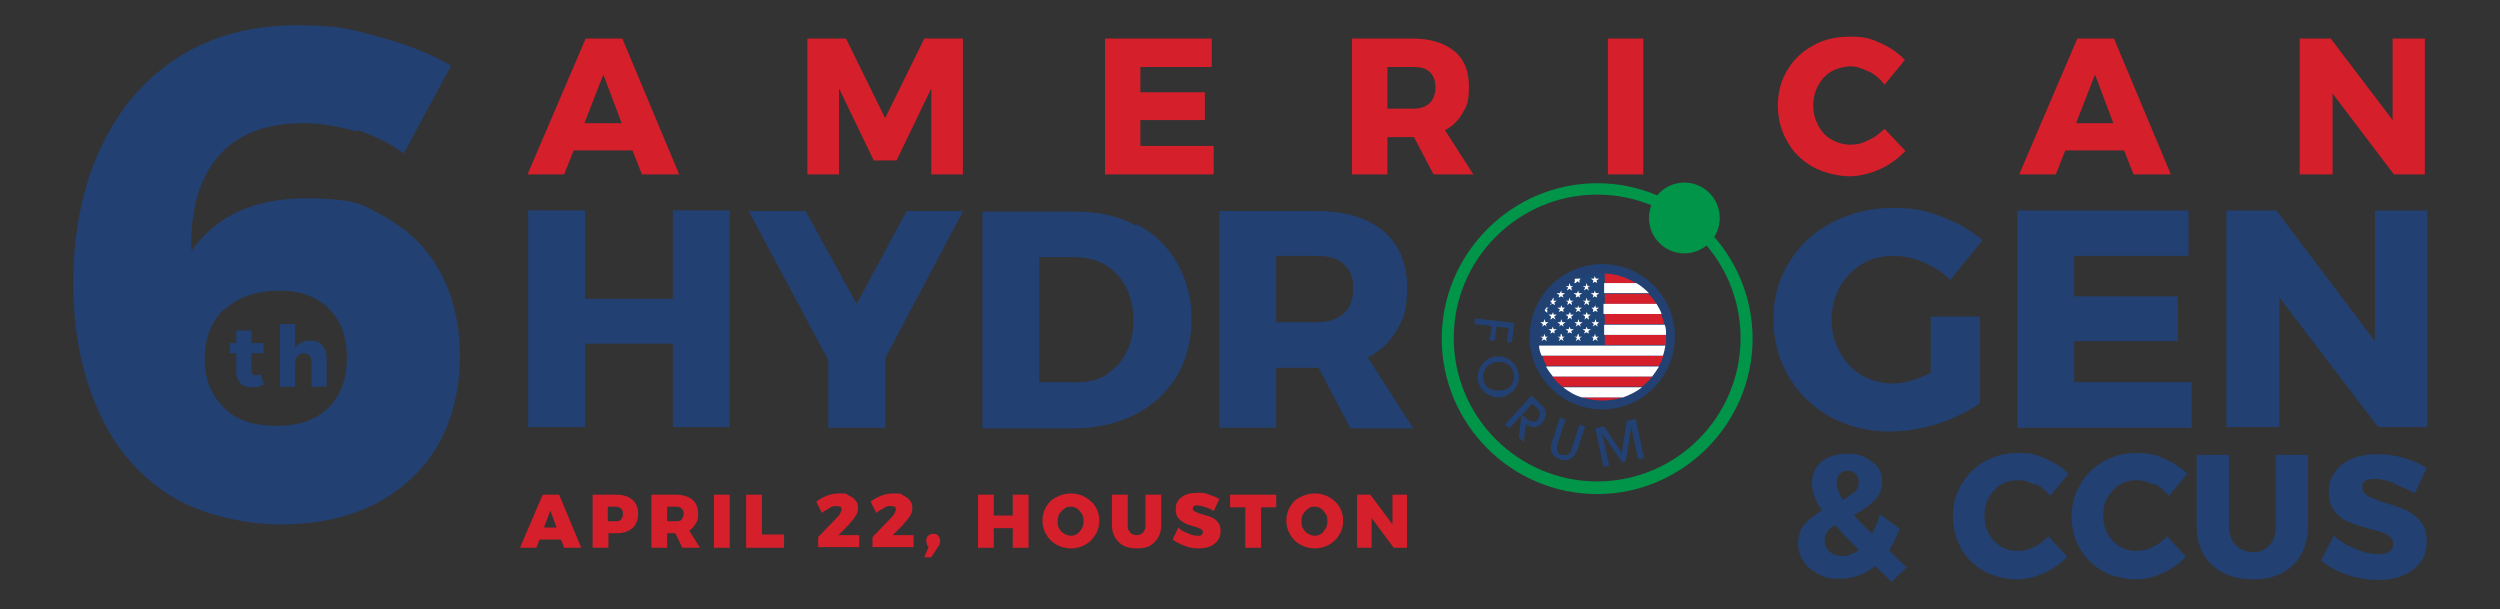 <svg xmlns="http://www.w3.org/2000/svg" xmlns:i="http://ns.adobe.com/AdobeIllustrator/10.0/" id="Layer_1" width="395.7" height="96.4" viewBox="0 0 395.7 96.4"><rect x="0" y="0" width="395.7" height="96.4" fill="#333333" stroke="none"/><g><path d="M83.6,33.3h9v14h13.9v-14h9v34.3h-9v-13.2h-13.9v13.2h-9v-34.3Z" fill="#224072"></path><path d="M152.5,33.3l-12.4,23.4v11h-9v-10.7l-12.6-23.6h9l8.1,14.7,7.9-14.7h9Z" fill="#224072"></path><path d="M179.9,35.5c2.8,1.4,4.9,3.5,6.4,6.1,1.5,2.6,2.3,5.6,2.3,8.9s-.8,6.4-2.3,9c-1.6,2.6-3.7,4.6-6.6,6.1-2.8,1.4-6.1,2.2-9.7,2.2h-14.5v-34.3h14.8c3.6,0,6.8.7,9.5,2.2ZM175.2,59.2c1.3-.8,2.4-2,3.1-3.5.8-1.5,1.1-3.2,1.1-5.1s-.4-3.7-1.2-5.2c-.8-1.5-1.9-2.7-3.3-3.5-1.4-.8-3-1.2-4.8-1.2h-5.6v19.8h6.1c1.7,0,3.3-.4,4.6-1.2Z" fill="#224072"></path><path d="M213.7,67.7l-5-9.5h-6.7v9.5h-9v-34.3h15.4c4.5,0,8.1,1.1,10.6,3.2s3.7,5.1,3.7,8.9-.5,4.8-1.6,6.7c-1,1.9-2.6,3.3-4.6,4.4l7.2,11.2h-10.1ZM202,51h6.5c1.8,0,3.2-.5,4.2-1.4,1-.9,1.5-2.2,1.5-4s-.5-2.9-1.5-3.8c-1-.9-2.4-1.3-4.2-1.3h-6.5v10.5Z" fill="#224072"></path><path d="M305.7,50.1h7.7v13.7c-1.8,1.3-4.1,2.4-6.7,3.3-2.7.8-5.2,1.2-7.6,1.2-3.5,0-6.6-.8-9.4-2.3-2.8-1.6-5-3.7-6.6-6.4-1.6-2.7-2.4-5.7-2.4-9.1s.8-6.3,2.5-9c1.6-2.7,3.9-4.8,6.8-6.3,2.9-1.5,6.1-2.3,9.7-2.3s5.1.5,7.6,1.4c2.5.9,4.7,2.2,6.5,3.7l-5.1,6.3c-1.2-1.2-2.7-2.1-4.3-2.8s-3.2-1-4.8-1-3.5.4-4.9,1.3c-1.5.9-2.6,2.1-3.5,3.6-.8,1.5-1.3,3.3-1.3,5.1s.4,3.7,1.3,5.2c.8,1.6,2,2.8,3.5,3.7,1.5.9,3.2,1.3,5,1.3s3.7-.6,5.9-1.7v-8.9Z" fill="#224072"></path><path d="M319.3,33.3h27.1v7.2h-18.1v6.4h16.4v7.1h-16.4v6.5h18.6v7.2h-27.6v-34.3Z" fill="#224072"></path><path d="M375.9,33.3h8.3v34.3h-7.8l-15.6-20.5v20.5h-8.4v-34.3h7.9l15.6,20.7v-20.7Z" fill="#224072"></path></g><g><path d="M299.5,92.2l-1-1c-.4-.4-1-.9-1.7-1.6-1.7,1.3-3.5,2-5.5,2s-2.4-.2-3.4-.7c-1-.5-1.8-1.1-2.4-2s-.9-1.8-.9-2.9.3-2.2,1-3c.7-.8,1.6-1.5,2.8-2.2-.6-.8-1-1.6-1.2-2.2-.2-.7-.4-1.4-.4-2.1,0-1.4.5-2.6,1.5-3.4,1-.8,2.4-1.3,4-1.3s2.1.2,2.9.6c.8.4,1.5.9,2,1.5.5.7.7,1.4.7,2.3,0,1.2-.4,2.2-1.2,3s-1.9,1.6-3.3,2.3c.7.8,1.7,1.8,2.9,3,.5-.9.9-1.9,1.3-3.1l3.1,2.3c-.5,1.3-1.1,2.4-1.7,3.4l1,1,1.8,1.7-2.5,2.4ZM294.3,87.1c-1.5-1.4-2.8-2.8-3.8-4-.6.3-1,.7-1.3,1.1-.3.4-.4.8-.4,1.3,0,.8.3,1.4.8,1.8.5.5,1.2.7,2,.7s1.8-.3,2.7-1ZM291.7,79.1c.8-.4,1.4-.9,1.9-1.3s.6-1,.6-1.6-.2-.9-.5-1.2c-.3-.3-.7-.5-1.2-.5s-1,.2-1.3.5-.5.8-.5,1.4.3,1.7,1,2.7Z" fill="#224072"></path><path d="M322,76.7c-.9-.5-1.7-.7-2.6-.7s-1.9.2-2.7.7c-.8.5-1.4,1.2-1.9,2-.5.9-.7,1.8-.7,2.9s.2,2,.7,2.9c.5.9,1.1,1.5,1.9,2,.8.5,1.7.7,2.7.7s1.6-.2,2.5-.6c.9-.4,1.6-1,2.3-1.7l3,3.2c-1,1.1-2.3,2-3.7,2.6-1.4.7-2.9,1-4.3,1s-3.6-.4-5.2-1.3c-1.5-.9-2.8-2.1-3.6-3.6s-1.3-3.2-1.3-5.1.5-3.6,1.4-5.1c.9-1.5,2.1-2.7,3.7-3.6,1.6-.9,3.3-1.3,5.3-1.3s2.9.3,4.3.9c1.4.6,2.6,1.4,3.6,2.4l-2.9,3.5c-.6-.8-1.4-1.4-2.2-1.9Z" fill="#224072"></path><path d="M340.8,76.7c-.9-.5-1.7-.7-2.6-.7s-1.9.2-2.7.7c-.8.5-1.4,1.2-1.9,2-.5.9-.7,1.8-.7,2.9s.2,2,.7,2.9c.5.9,1.1,1.5,1.9,2s1.7.7,2.7.7,1.6-.2,2.5-.6c.9-.4,1.6-1,2.3-1.7l3,3.2c-1,1.1-2.3,2-3.7,2.6-1.4.7-2.9,1-4.3,1s-3.6-.4-5.2-1.3c-1.5-.9-2.8-2.1-3.6-3.6-.9-1.5-1.3-3.2-1.3-5.1s.5-3.6,1.4-5.1c.9-1.5,2.1-2.7,3.7-3.6,1.6-.9,3.3-1.3,5.3-1.3s2.9.3,4.3.9c1.4.6,2.6,1.4,3.6,2.4l-2.9,3.5c-.6-.8-1.4-1.4-2.2-1.9Z" fill="#224072"></path><path d="M353.9,86.3c.7.7,1.6,1.1,2.7,1.1s2-.4,2.6-1.1c.7-.7,1-1.7,1-2.9v-11.4h5.1v11.4c0,1.7-.4,3.1-1.1,4.4-.7,1.3-1.7,2.2-3,2.9-1.3.7-2.9,1-4.6,1s-3.3-.3-4.7-1c-1.3-.7-2.4-1.7-3.1-2.9-.7-1.3-1.1-2.7-1.1-4.4v-11.4h5.1v11.4c0,1.2.4,2.2,1.1,2.9Z" fill="#224072"></path><path d="M378.8,76.4c-1.2-.4-2.1-.6-2.9-.6s-1.1.1-1.5.3-.5.6-.5,1,.2.8.5,1.1c.3.3.7.5,1.2.7.5.2,1.1.4,2,.7,1.3.4,2.5.8,3.3,1.2.9.4,1.6,1,2.3,1.8.6.8.9,1.8.9,3.1s-.3,2.4-1,3.3c-.7.9-1.6,1.6-2.8,2.1s-2.5.7-4,.7-3.2-.3-4.8-.8c-1.6-.6-3-1.3-4.1-2.3l2-3.9c1,.9,2.1,1.6,3.5,2.1,1.3.6,2.5.8,3.5.8s1.3-.1,1.8-.4c.4-.3.6-.7.6-1.2s-.2-.8-.5-1.1c-.3-.3-.7-.5-1.2-.7-.5-.2-1.2-.4-2.1-.6-1.3-.4-2.4-.7-3.3-1.1-.9-.4-1.6-.9-2.2-1.7-.6-.8-.9-1.8-.9-3.1s.3-2.2,1-3.1c.6-.9,1.5-1.6,2.7-2.1,1.2-.5,2.5-.7,4.1-.7s2.8.2,4.1.6c1.4.4,2.6.9,3.6,1.6l-1.9,4c-1-.6-2.1-1.1-3.3-1.5Z" fill="#224072"></path></g><g><path d="M89.3,86.7l-.5-1.3h-3.4l-.5,1.3h-2.6l3.6-8.4h2.6l3.5,8.4h-2.7ZM86.1,83.5h2l-1-2.7-1,2.7Z" fill="#d51f2b"></path><path d="M100.1,79.1c.6.5.9,1.3.9,2.2s-.3,1.8-.9,2.3c-.6.5-1.4.8-2.5.8h-1.3v2.3h-2.5v-8.4h3.8c1.1,0,1.9.3,2.5.8ZM98.3,82.2c.2-.2.3-.5.3-.9s-.1-.6-.3-.8c-.2-.2-.5-.3-.9-.3h-1.2v2.3h1.2c.4,0,.7,0,.9-.3Z" fill="#d51f2b"></path><path d="M108,86.7l-1.1-2.3h-1.3v2.3h-2.5v-8.4h3.9c1.1,0,2,.3,2.6.8.6.5.9,1.3.9,2.2s-.1,1.1-.4,1.6c-.2.4-.6.8-1,1.1l1.7,2.7h-2.8ZM105.6,82.5h1.4c.4,0,.7,0,.9-.3s.3-.5.3-.9-.1-.6-.3-.8c-.2-.2-.5-.3-.9-.3h-1.4v2.3Z" fill="#d51f2b"></path><path d="M113,78.3h2.5v8.4h-2.5v-8.4Z" fill="#d51f2b"></path><path d="M118.1,78.3h2.5v6.3h3.5v2.1h-6v-8.4Z" fill="#d51f2b"></path><path d="M136,84.7v1.9h-6.5v-1.6s3-3.1,3-3.1c.2-.2.4-.4.5-.7.1-.2.2-.4.2-.6s0-.3-.2-.4c-.1,0-.3-.1-.6-.1s-.7,0-1.1.3-.8.4-1.2.8l-.9-1.8c1.2-.9,2.4-1.3,3.6-1.3s1.1,0,1.5.3c.4.2.8.4,1.1.8.3.3.4.7.4,1.2s-.1.9-.4,1.3c-.3.5-.7.9-1.2,1.5l-1.5,1.5h3.3Z" fill="#d51f2b"></path><path d="M144.6,84.7v1.9h-6.5v-1.6s3-3.1,3-3.1c.2-.2.4-.4.5-.7.1-.2.2-.4.2-.6s0-.3-.2-.4c-.1,0-.3-.1-.6-.1s-.7,0-1.1.3-.8.4-1.2.8l-.9-1.8c1.2-.9,2.4-1.3,3.6-1.3s1.1,0,1.5.3c.4.2.8.4,1.1.8.3.3.4.7.4,1.2s-.1.9-.4,1.3c-.3.5-.7.9-1.2,1.5l-1.5,1.5h3.3Z" fill="#d51f2b"></path><path d="M148.5,84.8c.2.2.3.5.3.8s0,.6-.3.9l-1.1,1.7h-1.1l.7-1.7c-.1,0-.3-.2-.3-.4,0-.2-.1-.3-.1-.5,0-.3.1-.6.3-.8.2-.2.5-.3.8-.3s.6,0,.8.3Z" fill="#d51f2b"></path><path d="M154.8,78.3h2.5v3.3h3v-3.3h2.5v8.4h-2.5v-3.1h-3v3.1h-2.5v-8.4Z" fill="#d51f2b"></path><path d="M171.8,78.7c.7.4,1.2.9,1.6,1.5.4.7.6,1.4.6,2.2s-.2,1.6-.6,2.2c-.4.7-.9,1.2-1.6,1.6-.7.4-1.5.6-2.3.6s-1.6-.2-2.3-.6c-.7-.4-1.2-.9-1.6-1.6-.4-.7-.6-1.4-.6-2.2s.2-1.6.6-2.2c.4-.7.9-1.2,1.6-1.5.7-.4,1.5-.6,2.3-.6s1.6.2,2.3.6ZM168.5,80.5c-.3.2-.6.5-.8.8-.2.3-.3.7-.3,1.2s0,.8.3,1.2c.2.4.4.6.8.8.3.2.7.3,1,.3s.7-.1,1-.3.5-.5.7-.8c.2-.3.3-.7.3-1.2s0-.8-.3-1.2-.4-.6-.7-.8-.6-.3-1-.3-.7,0-1,.3Z" fill="#d51f2b"></path><path d="M178.9,84.3c.3.3.6.4,1,.4s.7-.1,1-.4c.3-.3.4-.7.4-1.1v-4.9h2.5v4.9c0,.7-.2,1.4-.5,1.9-.3.5-.8,1-1.3,1.3-.6.3-1.3.4-2,.4s-1.5-.1-2.1-.4c-.6-.3-1-.7-1.4-1.3-.3-.5-.5-1.2-.5-1.9v-4.9h2.5v4.9c0,.5.1.8.4,1.1Z" fill="#d51f2b"></path><path d="M190.8,80.3c-.5-.2-1-.3-1.3-.3s-.4,0-.5.1c-.1,0-.2.2-.2.4s.1.4.4.5c.2.1.6.3,1.1.4.6.2,1.1.3,1.5.5s.7.4,1,.8c.3.4.4.8.4,1.4s-.2,1.1-.5,1.5-.7.7-1.2.9c-.5.2-1.1.3-1.8.3s-1.4-.1-2.2-.4-1.3-.6-1.9-1l.9-1.9c.4.4.9.7,1.5.9.6.3,1.1.4,1.6.4s.5,0,.6-.2c.2-.1.2-.3.2-.4s-.1-.4-.4-.5c-.2-.1-.6-.3-1.1-.4-.6-.2-1.1-.3-1.4-.5s-.7-.4-1-.8c-.3-.3-.4-.8-.4-1.4s.1-1,.4-1.4.7-.7,1.2-.9c.5-.2,1.1-.3,1.8-.3s1.3,0,1.9.3c.6.2,1.2.4,1.6.7l-.9,1.9c-.4-.3-.9-.5-1.5-.7Z" fill="#d51f2b"></path><path d="M194.6,78.3h7.4v2h-2.4v6.4h-2.5v-6.4h-2.4v-2Z" fill="#d51f2b"></path><path d="M210.4,78.7c.7.4,1.2.9,1.6,1.5.4.7.6,1.4.6,2.2s-.2,1.6-.6,2.2c-.4.7-.9,1.2-1.6,1.6-.7.4-1.5.6-2.3.6s-1.6-.2-2.3-.6c-.7-.4-1.2-.9-1.6-1.6-.4-.7-.6-1.4-.6-2.2s.2-1.6.6-2.2c.4-.7.9-1.2,1.6-1.5.7-.4,1.5-.6,2.3-.6s1.6.2,2.3.6ZM207.1,80.5c-.3.2-.6.5-.8.8-.2.3-.3.7-.3,1.2s0,.8.3,1.2c.2.4.4.6.8.8.3.2.7.3,1,.3s.7-.1,1-.3.5-.5.7-.8c.2-.3.3-.7.3-1.2s0-.8-.3-1.2-.4-.6-.7-.8-.6-.3-1-.3-.7,0-1,.3Z" fill="#d51f2b"></path><path d="M220.4,78.3h2.3v8.4h-2.1l-3.5-4.7v4.7h-2.3v-8.4h2.1l3.5,4.7v-4.7Z" fill="#d51f2b"></path></g><circle cx="266.6" cy="34.5" r="5.6" fill="#009549"></circle><path d="M252.8,78.2c-13.6,0-24.6-11.1-24.6-24.6s11.1-24.6,24.6-24.6,24.6,11.1,24.6,24.6-11.1,24.6-24.6,24.6ZM252.8,30.8c-12.5,0-22.7,10.2-22.7,22.7s10.2,22.7,22.7,22.7,22.7-10.2,22.7-22.7-10.2-22.7-22.7-22.7Z" fill="#009549"></path><g><path d="M235.8,53.8l.3-2.2-2.7-.3v-.9c.1,0,6.3.7,6.3.7l-.4,3.1h-.8c0,0,.3-2.3.3-2.3l-1.9-.2-.3,2.2h-.8Z" fill="#224072"></path><path d="M238.3,62.7c-.8.3-1.7.3-2.5-.1-.8-.4-1.4-1-1.7-1.8-.3-.8-.3-1.7.1-2.5.4-.8,1-1.4,1.8-1.7.8-.3,1.7-.3,2.5.1.8.4,1.4,1,1.7,1.8.3.9.3,1.7-.1,2.5-.4.8-1,1.4-1.9,1.7ZM238,61.8c.6-.2,1.1-.6,1.4-1.2.3-.6.3-1.2.1-1.8-.2-.5-.4-.8-.8-1.1-.4-.3-.8-.4-1.3-.4-.4,0-.7,0-1,.1-.3.1-.6.3-.9.5-.3.3-.6.7-.7,1.1s0,.9,0,1.3c.2.5.4.9.8,1.1.4.3.8.4,1.3.4.3,0,.6,0,.8-.1Z" fill="#224072"></path><path d="M244.1,66.9c-.6.7-1.3.9-2.1.5-.2,0-.4-.2-.5-.3l-.3,2.9-.8-.8.4-3.5h0s-1.9,2.1-1.9,2.1l-.7-.6,4.2-4.6,1.4,1.3c.6.5.8,1,.9,1.5,0,.5-.2,1-.6,1.5ZM243.4,66.3c.3-.3.3-.6.3-.9,0-.3-.2-.6-.5-.9l-.7-.6-1.6,1.8.5.4c.2.2.3.3.5.4s.3.2.5.2c.2,0,.4,0,.6,0,.2,0,.4-.2.5-.3Z" fill="#224072"></path><path d="M249.5,71.4c-.2.7-.6,1.1-1.1,1.3-.5.2-1,.2-1.5,0-.5-.2-1-.5-1.2-.9-.3-.5-.3-1.1-.1-1.7l1.3-4,.9.3-1.3,4c-.1.4-.1.7,0,1,.1.3.4.5.7.6.4.1.7,0,.9,0,.3-.2.5-.4.6-.8l1.3-4,.9.3-1.3,4Z" fill="#224072"></path><path d="M260.2,72.5l-.9.2-1.1-5.1h0s-.9,5.6-.9,5.6h-.5c0,.1-3.2-4.6-3.2-4.6h0s1.1,5.1,1.1,5.1l-.9.2-1.3-6.1,1.4-.3,2.8,4.2.8-5.1,1.4-.3,1.3,6.1Z" fill="#224072"></path></g><circle cx="253.6" cy="53.3" r="11.5" fill="#224072"></circle><g><g><path d="M253.8,43.3v1.5h5.1c-1.5-.9-3.2-1.5-5.1-1.5Z" fill="#d51f2b"></path><path d="M260.9,46.5h-7.1v1.6h8.4c-.4-.6-.8-1.1-1.3-1.6Z" fill="#d51f2b"></path><path d="M263,49.7h-9.2v1.6h9.6c-.1-.6-.3-1.1-.5-1.6Z" fill="#d51f2b"></path><path d="M263.7,53h-9.8v1.6h9.8c0-.4,0-.9,0-1.3s0-.2,0-.3Z" fill="#d51f2b"></path><path d="M244.7,57.9h17.9c.3-.5.5-1.1.7-1.6h-19.2c.2.6.4,1.1.7,1.6Z" fill="#d51f2b"></path><path d="M247.4,61.2h12.5c.6-.5,1.2-1,1.6-1.6h-15.8c.5.6,1,1.2,1.6,1.6Z" fill="#d51f2b"></path><path d="M253.6,63.4c1.1,0,2.2-.2,3.3-.5h-6.5c1,.3,2.1.5,3.3.5Z" fill="#d51f2b"></path></g><path d="M253.6,43.3c-1.3,0-2.6.3-3.7.7h0c0,.1.5.1.5.1l-.4.3v.4c.1,0,.1,0,.1,0h0s-.3-.3-.3-.3l-.3.3h0s0,0,0,0v-.4c.1,0,0-.1,0-.1-.4.2-.7.4-1,.6-.7.5-1.4,1-2,1.6-.3.3-.6.7-.9,1.1h.2v-.5c.1,0,.3.5.3.5h.5l-.4.3v.2c0,0,.1.2.1.2l-.3-.2h-.1c0,0-.1,0-.1,0l-.3.2v-.2c0,0,.1-.2.1-.2l-.2-.2c0,.1-.2.3-.3.4-.1.2-.2.4-.3.6h.4l-.4.3v.5c.1,0-.2-.3-.2-.3,0,.2-.2.4-.2.6-.2.4-.3.8-.4,1.2h.5v-.5c.1,0,.3.5.3.5h.5l-.4.3h0c0,.1.1.5.1.5l-.4-.3-.4.3v-.3c.1,0,.1-.1.1-.1l-.4-.3c0,.1,0,.3,0,.4,0,.2,0,.5-.1.7h0,0c0,.3,0,.6,0,.9,0,.1,0,.2,0,.3,0,.4,0,.9,0,1.3h10.2v-11.4c0,0-.1,0-.2,0ZM251.1,44.8h0s.1.5.1.5h.5l-.4.3v.5c.1,0-.2-.3-.2-.3l-.4.3v-.5c.1,0-.2-.3-.2-.3h.5v-.4c.1,0,.1,0,.1,0ZM249.6,46.4v-.5c.1,0,.3.5.3.5h.5,0s-.3.3-.3.3v.5c.1,0-.2-.3-.2-.3l-.4.3v-.5c.1,0-.2-.2-.2-.2h0s.5,0,.5,0ZM251.5,52.8l-.4-.3-.4.3v-.5c.1,0-.2-.3-.2-.3h.5v-.5c.1,0,.3.5.3.5h.5l-.4.3v.5ZM250.1,51.4v.3c.1,0-.3-.3-.3-.3l-.4.3v-.3c.1,0,.1-.1.1-.1l-.4-.3h.5v-.5c.1,0,.3.5.3.5h.5l-.4.3h0ZM248.3,52.1v-.5c.1,0,.3.5.3.5h.5l-.4.3v.5c.1,0-.2-.3-.2-.3l-.4.3v-.5c.1,0-.2-.3-.2-.3h.5ZM248.6,49.8h.5l-.4.3v.5c.1,0-.2-.3-.2-.3l-.4.3v-.5c.1,0-.2-.3-.2-.3h.5c0,0,.1-.5.1-.5v.4c.1,0,.1,0,.1,0ZM247.5,49.4l-.4-.3-.4.3v-.5c.1,0-.2-.3-.2-.3h.5v-.5c.1,0,.3.5.3.5h.5l-.4.3v.5ZM250.2,49.4l-.4-.3-.4.3v-.5c.1,0-.2-.3-.2-.3h.5v-.5c.1,0,.3.5.3.5h.5l-.4.3v.5ZM248.3,45.3v-.4c.1,0,.1,0,.1,0h0s.1.5.1.5h.5l-.4.3v.5c.1,0-.2-.3-.2-.3l-.4.3v-.5c.1,0-.2-.3-.2-.3h.5ZM246.4,46.4h.5v-.5c.1,0,.3.5.3.5h.5,0s-.3.3-.3.3v.5c.1,0-.2-.3-.2-.3l-.4.3v-.5c.1,0-.2-.2-.2-.2h0ZM247.8,47.6h.5v-.5c.1,0,.3.5.3.5h.5l-.4.3v.2c0,0,.1.2.1.2l-.3-.2h-.1c0,0-.1,0-.1,0l-.3.2v-.2c0,0,.1-.2.1-.2l-.4-.3ZM245.8,49.4v.4c.1,0,.1,0,.1,0h.5l-.4.3v.5c.1,0-.2-.3-.2-.3l-.4.3v-.5c.1,0-.2-.3-.2-.3h.5c0,0,.1-.5.1-.5ZM246.5,51h.5v-.5c.1,0,.3.5.3.5h.5l-.4.3h0c0,.1.1.5.1.5l-.4-.3-.4.3v-.3c.1,0,.1-.1.1-.1l-.4-.3ZM246.1,52.8l-.4-.3-.4.3v-.5c.1,0-.2-.3-.2-.3h.5v-.5c.1,0,.3.5.3.5h.5l-.4.3v.5ZM244.8,54l-.4-.3-.4.3v-.5c.1,0-.2-.3-.2-.3h.5v-.3c0,0,.1-.2.1-.2v.2c0,0,.1.3.1.3h.5l-.4.3v.5ZM247.5,54l-.4-.3-.4.3v-.5c.1,0-.2-.3-.2-.3h.5v-.3c0,0,.1-.2.1-.2v.2c0,0,.1.3.1.3h.5l-.4.3v.5ZM250.2,54l-.4-.3-.4.3v-.5c.1,0-.2-.3-.2-.3h.5v-.3c0,0,.1-.2.1-.2v.2c0,0,.1.3.1.3h.5l-.4.3v.5ZM252.6,53.3h.5l-.4.3v.5c.1,0-.2-.3-.2-.3l-.4.3v-.5c.1,0-.2-.3-.2-.3h.5v-.3c0,0,.1-.2.1-.2v.2c0,0,.1.3.1.3ZM252.9,51.7l-.4-.3-.4.3v-.3c.1,0,.1-.1.1-.1l-.4-.3h.5v-.5c.1,0,.3.5.3.5h.5l-.4.3h0c0,.1.1.5.1.5ZM251.3,49.8h.5l-.4.3v.5c.1,0-.2-.3-.2-.3l-.4.3v-.5c.1,0-.2-.3-.2-.3h.5c0,0,.1-.5.1-.5v.4c.1,0,.1,0,.1,0ZM252.9,49.4l-.4-.3-.4.3v-.5c.1,0-.2-.3-.2-.3h.5v-.5c.1,0,.3.5.3.5h.5l-.4.3v.5ZM251.5,48.3l-.3-.2h-.1c0,0-.1,0-.1,0l-.3.2v-.2c0,0,.1-.2.1-.2l-.4-.3h.5v-.5c.1,0,.3.5.3.5h.5l-.4.3v.2c0,0,.1.2.1.2ZM252.8,47.1l-.4-.3-.4.3v-.5c.1,0-.2-.2-.2-.2h0s.5,0,.5,0v-.5c.1,0,.3.5.3.5h.5,0s-.3.3-.3.3v.5ZM252.8,44.8h0s-.3-.3-.3-.3l-.3.3h0s0,0,0,0v-.4c.1,0-.2-.3-.2-.3h.5v-.5c.1,0,.3.5.3.5h.5l-.4.3v.4c.1,0,.1,0,.1,0Z" fill="#1e4478"></path><g><path d="M262.2,48.1h-8.4v1.6h9.2c-.2-.6-.5-1.1-.8-1.6Z" fill="#fff"></path><path d="M263.5,51.4h-9.6v1.6h9.8c0-.6,0-1.1-.2-1.6Z" fill="#fff"></path><path d="M243.6,54.7c0,.6.2,1.1.4,1.6h19.2c.2-.5.3-1.1.4-1.6h-19.9Z" fill="#fff"></path><path d="M250.4,62.9h6.5c1.1-.4,2.1-.9,3-1.6h-12.5c.9.7,1.9,1.3,3,1.6Z" fill="#fff"></path><path d="M259,44.8h-5.1v1.6h7.1c-.6-.6-1.3-1.2-2-1.6Z" fill="#fff"></path><path d="M245.7,59.6h15.8c.4-.5.8-1.1,1.1-1.6h-17.9c.3.6.7,1.1,1.1,1.6Z" fill="#fff"></path><path d="M249.4,44.8h0s0,0,0,0l.3-.3.3.3h0s0,0,0,0v-.4c-.1,0,.2-.3.2-.3h-.5c-.2,0-.4,0-.6.1h.2c0,.1-.1.6-.1.6Z" fill="#fff"></path><polygon points="252.1 44.8 252.1 44.8 252.1 44.8 252.4 44.6 252.8 44.8 252.8 44.8 252.8 44.8 252.7 44.4 253.1 44.1 252.6 44.1 252.4 43.7 252.3 44.1 251.8 44.1 252.2 44.4 252.1 44.8" fill="#fff"></polygon><polygon points="248 46 248.4 45.7 248.8 46 248.7 45.5 249 45.3 248.6 45.3 248.4 44.8 248.4 44.8 248.4 44.8 248.3 45.3 247.8 45.3 248.2 45.5 248 46" fill="#fff"></polygon><polygon points="250.7 46 251.1 45.7 251.5 46 251.3 45.5 251.7 45.3 251.3 45.3 251.1 44.8 251.1 44.8 251.1 44.8 251 45.3 250.5 45.3 250.9 45.5 250.7 46" fill="#fff"></polygon><polygon points="246.8 46.7 246.7 47.1 247.1 46.9 247.5 47.1 247.3 46.7 247.6 46.5 247.7 46.4 247.2 46.4 247.1 46 246.9 46.4 246.4 46.4 246.5 46.5 246.8 46.7" fill="#fff"></polygon><polygon points="249.5 46.7 249.4 47.1 249.8 46.9 250.1 47.1 250 46.7 250.3 46.5 250.4 46.4 249.9 46.4 249.8 46 249.6 46.4 249.1 46.4 249.2 46.5 249.5 46.7" fill="#fff"></polygon><polygon points="252.2 46.7 252.1 47.1 252.4 46.9 252.8 47.1 252.7 46.7 253 46.5 253.1 46.4 252.6 46.4 252.4 46 252.3 46.4 251.8 46.4 251.9 46.5 252.2 46.7" fill="#fff"></polygon><path d="M245.4,48.1v.2c0,0,.2-.2.2-.2h.1c0,0,.1,0,.1,0l.3.2v-.2c0,0-.1-.2-.1-.2l.4-.3h-.5v-.5c-.1,0-.3.5-.3.5h-.2s0,0,0,.1l.2.2v.2Z" fill="#fff"></path><polygon points="248.6 47.6 248.4 47.1 248.3 47.6 247.8 47.6 248.2 47.8 248.1 48.1 248.1 48.3 248.3 48.1 248.4 48 248.6 48.1 248.8 48.3 248.8 48.1 248.7 47.8 249.1 47.6 248.6 47.6" fill="#fff"></polygon><polygon points="251.3 47.6 251.1 47.1 251 47.6 250.5 47.6 250.9 47.8 250.8 48.1 250.7 48.3 251 48.1 251.1 48 251.2 48.1 251.5 48.3 251.5 48.1 251.4 47.8 251.8 47.6 251.3 47.6" fill="#fff"></polygon><path d="M244.7,49l.4-.3h-.4c0,.2-.2.3-.2.5l.4.3v-.5Z" fill="#fff"></path><polygon points="247.3 48.7 247.1 48.3 247 48.7 246.5 48.7 246.9 49 246.7 49.4 247.1 49.2 247.5 49.4 247.4 49 247.7 48.7 247.3 48.7" fill="#fff"></polygon><polygon points="249.9 48.7 249.8 48.3 249.7 48.7 249.2 48.7 249.6 49 249.4 49.4 249.8 49.2 250.2 49.4 250 49 250.4 48.7 249.9 48.7" fill="#fff"></polygon><polygon points="252.6 48.7 252.5 48.3 252.3 48.7 251.9 48.7 252.2 49 252.1 49.4 252.5 49.2 252.9 49.4 252.7 49 253.1 48.7 252.6 48.7" fill="#fff"></polygon><polygon points="244.2 51.4 244.1 51.7 244.5 51.4 244.8 51.7 244.7 51.4 244.7 51.3 245.1 51 244.6 51 244.5 50.5 244.3 51 243.8 51 243.8 51 244.2 51.3 244.2 51.4" fill="#fff"></polygon><polygon points="247.3 51 247.1 50.5 247 51 246.5 51 246.9 51.3 246.9 51.4 246.8 51.7 247.1 51.4 247.5 51.7 247.4 51.4 247.4 51.3 247.8 51 247.3 51" fill="#fff"></polygon><polygon points="250 51 249.8 50.5 249.7 51 249.2 51 249.6 51.3 249.5 51.4 249.4 51.7 249.8 51.4 250.2 51.7 250.1 51.4 250.1 51.3 250.5 51 250 51" fill="#fff"></polygon><polygon points="252.7 51 252.5 50.5 252.4 51 251.9 51 252.3 51.3 252.2 51.4 252.1 51.7 252.5 51.4 252.9 51.7 252.8 51.4 252.8 51.3 253.1 51 252.7 51" fill="#fff"></polygon><polygon points="244 54 244.4 53.7 244.8 54 244.7 53.5 245 53.3 244.6 53.3 244.5 53 244.4 52.8 244.4 53 244.3 53.3 243.8 53.3 244.2 53.5 244 54" fill="#fff"></polygon><polygon points="247.3 53.3 247.2 53 247.1 52.8 247 53 247 53.3 246.5 53.3 246.9 53.5 246.7 54 247.1 53.7 247.5 54 247.3 53.5 247.7 53.3 247.3 53.3" fill="#fff"></polygon><polygon points="249.9 53.3 249.9 53 249.8 52.8 249.7 53 249.6 53.3 249.2 53.3 249.6 53.5 249.4 54 249.8 53.7 250.2 54 250 53.5 250.4 53.3 249.9 53.3" fill="#fff"></polygon><polygon points="252.6 53.3 252.5 53 252.5 52.8 252.4 53 252.3 53.3 251.9 53.3 252.2 53.5 252.1 54 252.5 53.7 252.9 54 252.7 53.5 253.1 53.3 252.6 53.3" fill="#fff"></polygon><polygon points="245.4 50.6 245.8 50.3 246.2 50.6 246 50.1 246.4 49.8 245.9 49.8 245.9 49.7 245.8 49.4 245.7 49.7 245.6 49.8 245.1 49.8 245.5 50.1 245.4 50.6" fill="#fff"></polygon><polygon points="248.6 49.8 248.6 49.7 248.5 49.4 248.3 49.7 248.3 49.8 247.8 49.8 248.2 50.1 248.1 50.6 248.5 50.3 248.8 50.6 248.7 50.1 249.1 49.8 248.6 49.8" fill="#fff"></polygon><polygon points="251.3 49.8 251.3 49.7 251.1 49.4 251 49.7 251 49.8 250.5 49.8 250.9 50.1 250.8 50.6 251.1 50.3 251.5 50.6 251.4 50.1 251.8 49.8 251.3 49.8" fill="#fff"></polygon><path d="M243.6,52.1s0,0,0,0h0c0,0,0,0,0,0Z" fill="#fff"></path><polygon points="245.4 52.8 245.8 52.6 246.1 52.8 246 52.4 246.4 52.1 245.9 52.1 245.8 51.7 245.6 52.1 245.1 52.1 245.5 52.4 245.4 52.8" fill="#fff"></polygon><polygon points="248.6 52.1 248.4 51.7 248.3 52.1 247.8 52.1 248.2 52.4 248.1 52.8 248.4 52.6 248.8 52.8 248.7 52.4 249.1 52.1 248.6 52.1" fill="#fff"></polygon><polygon points="251.3 52.1 251.1 51.7 251 52.1 250.5 52.1 250.9 52.4 250.7 52.8 251.1 52.6 251.5 52.8 251.4 52.4 251.8 52.1 251.3 52.1" fill="#fff"></polygon></g></g><g><path d="M101.6,27.6l-1.5-3.8h-9.3l-1.5,3.8h-5.8l9.2-21.5h5.8l9,21.5h-6ZM92.5,19.5h5.9l-2.9-7.7-3,7.7Z" fill="#d51f2b"></path><path d="M127.8,6.1h6.1l6.2,12.6,6.2-12.6h6.1v21.5h-5v-13.6s-5.5,11.4-5.5,11.4h-3.6l-5.5-11.4v13.6h-5V6.1Z" fill="#d51f2b"></path><path d="M174.9,6.1h16.9v4.5h-11.3v4h10.2v4.4h-10.2v4.1h11.6v4.5h-17.2V6.1Z" fill="#d51f2b"></path><path d="M226.9,27.6l-3.1-5.9h-4.2v5.9h-5.6V6.1h9.6c2.8,0,5,.7,6.6,2,1.6,1.3,2.3,3.2,2.3,5.6s-.3,3-1,4.2c-.7,1.2-1.6,2.1-2.8,2.7l4.5,7h-6.3ZM219.6,17.2h4.1c1.1,0,2-.3,2.6-.9.6-.6.9-1.4.9-2.5s-.3-1.8-.9-2.4c-.6-.6-1.5-.8-2.6-.8h-4.1v6.6Z" fill="#d51f2b"></path><path d="M254.5,6.1h5.6v21.5h-5.6V6.1Z" fill="#d51f2b"></path><path d="M295.7,11.3c-1-.5-1.9-.8-2.8-.8s-2.1.3-3,.8c-.9.5-1.6,1.3-2.1,2.2-.5.9-.8,2-.8,3.2s.3,2.2.8,3.2c.5.9,1.2,1.7,2.1,2.2.9.5,1.9.8,3,.8s1.8-.2,2.8-.7c1-.4,1.8-1.1,2.6-1.8l3.3,3.5c-1.2,1.2-2.5,2.2-4.1,2.9-1.6.7-3.2,1.1-4.8,1.1s-4-.5-5.8-1.5c-1.7-1-3.1-2.3-4-4-1-1.7-1.5-3.6-1.5-5.7s.5-4,1.5-5.6c1-1.7,2.4-3,4.1-3.9,1.7-1,3.7-1.4,5.9-1.4s3.2.3,4.7,1c1.6.7,2.9,1.6,3.9,2.7l-3.2,3.9c-.7-.9-1.5-1.6-2.5-2.1Z" fill="#d51f2b"></path><path d="M337.7,27.6l-1.5-3.8h-9.3l-1.5,3.8h-5.8l9.2-21.5h5.8l9,21.5h-6ZM328.6,19.5h5.9l-2.9-7.7-3,7.7Z" fill="#d51f2b"></path><path d="M378.6,6.1h5.2v21.5h-4.9l-9.7-12.8v12.8h-5.2V6.1h4.9l9.8,12.9V6.1Z" fill="#d51f2b"></path></g><path d="M56.4,20.8c-2.8-.8-5.6-1.3-8.5-1.3-5.9,0-10.4,1.8-13.4,5.3-3,3.6-4.4,8.5-4.2,14.9,3.9-5.5,9.9-8.3,18-8.3s9.2,1,12.9,3.1c3.7,2.1,6.6,5,8.6,8.8,2,3.8,3,8.2,3,13.2s-1.2,10-3.5,14c-2.4,4-5.7,7.1-10,9.3-4.3,2.2-9.3,3.2-14.9,3.2s-12.6-1.5-17.5-4.6c-4.9-3.1-8.7-7.5-11.3-13.3-2.6-5.8-4-12.5-4-20.3s1.4-15.3,4.4-21.5c2.9-6.2,7-10.9,12.3-14.3,5.3-3.3,11.5-5,18.5-5s8.6.6,13.1,1.8c4.4,1.2,8.3,2.7,11.5,4.6l-7.5,13.9c-2.1-1.6-4.6-2.8-7.3-3.7ZM35.4,49c-2,2-3,4.6-3,7.8s1,5.6,2.9,7.6c1.9,2,4.7,3,8.4,3s6.2-.9,8.2-2.8c2-1.9,3-4.5,3-8s-1-5.9-2.9-7.8c-1.9-1.9-4.6-2.8-7.9-2.8s-6.5,1-8.5,3Z" fill="#224072"></path><g><path d="M41.8,60.8c-.3.2-.6.3-.9.4-.3,0-.7.1-1.1.1-.7,0-1.3-.2-1.7-.6s-.7-1-.7-1.7v-3.1h-1v-1.6h1v-2h2.4v2h1.9v1.6h-1.9v2.7c0,.5.2.8.6.8s.6,0,.9-.2l.5,1.7Z" fill="#224072"></path><path d="M51,54.7c.5.5.7,1.2.7,2v4.5h-2.4v-3.9c0-.4-.1-.7-.3-1-.2-.2-.5-.4-.9-.4-.4,0-.8.2-1,.5-.3.3-.4.7-.4,1.2v3.6h-2.4v-9.9h2.4v3.8c.3-.4.6-.7,1-.9.4-.2.9-.3,1.4-.3.8,0,1.4.2,1.9.7Z" fill="#224072"></path></g></svg>